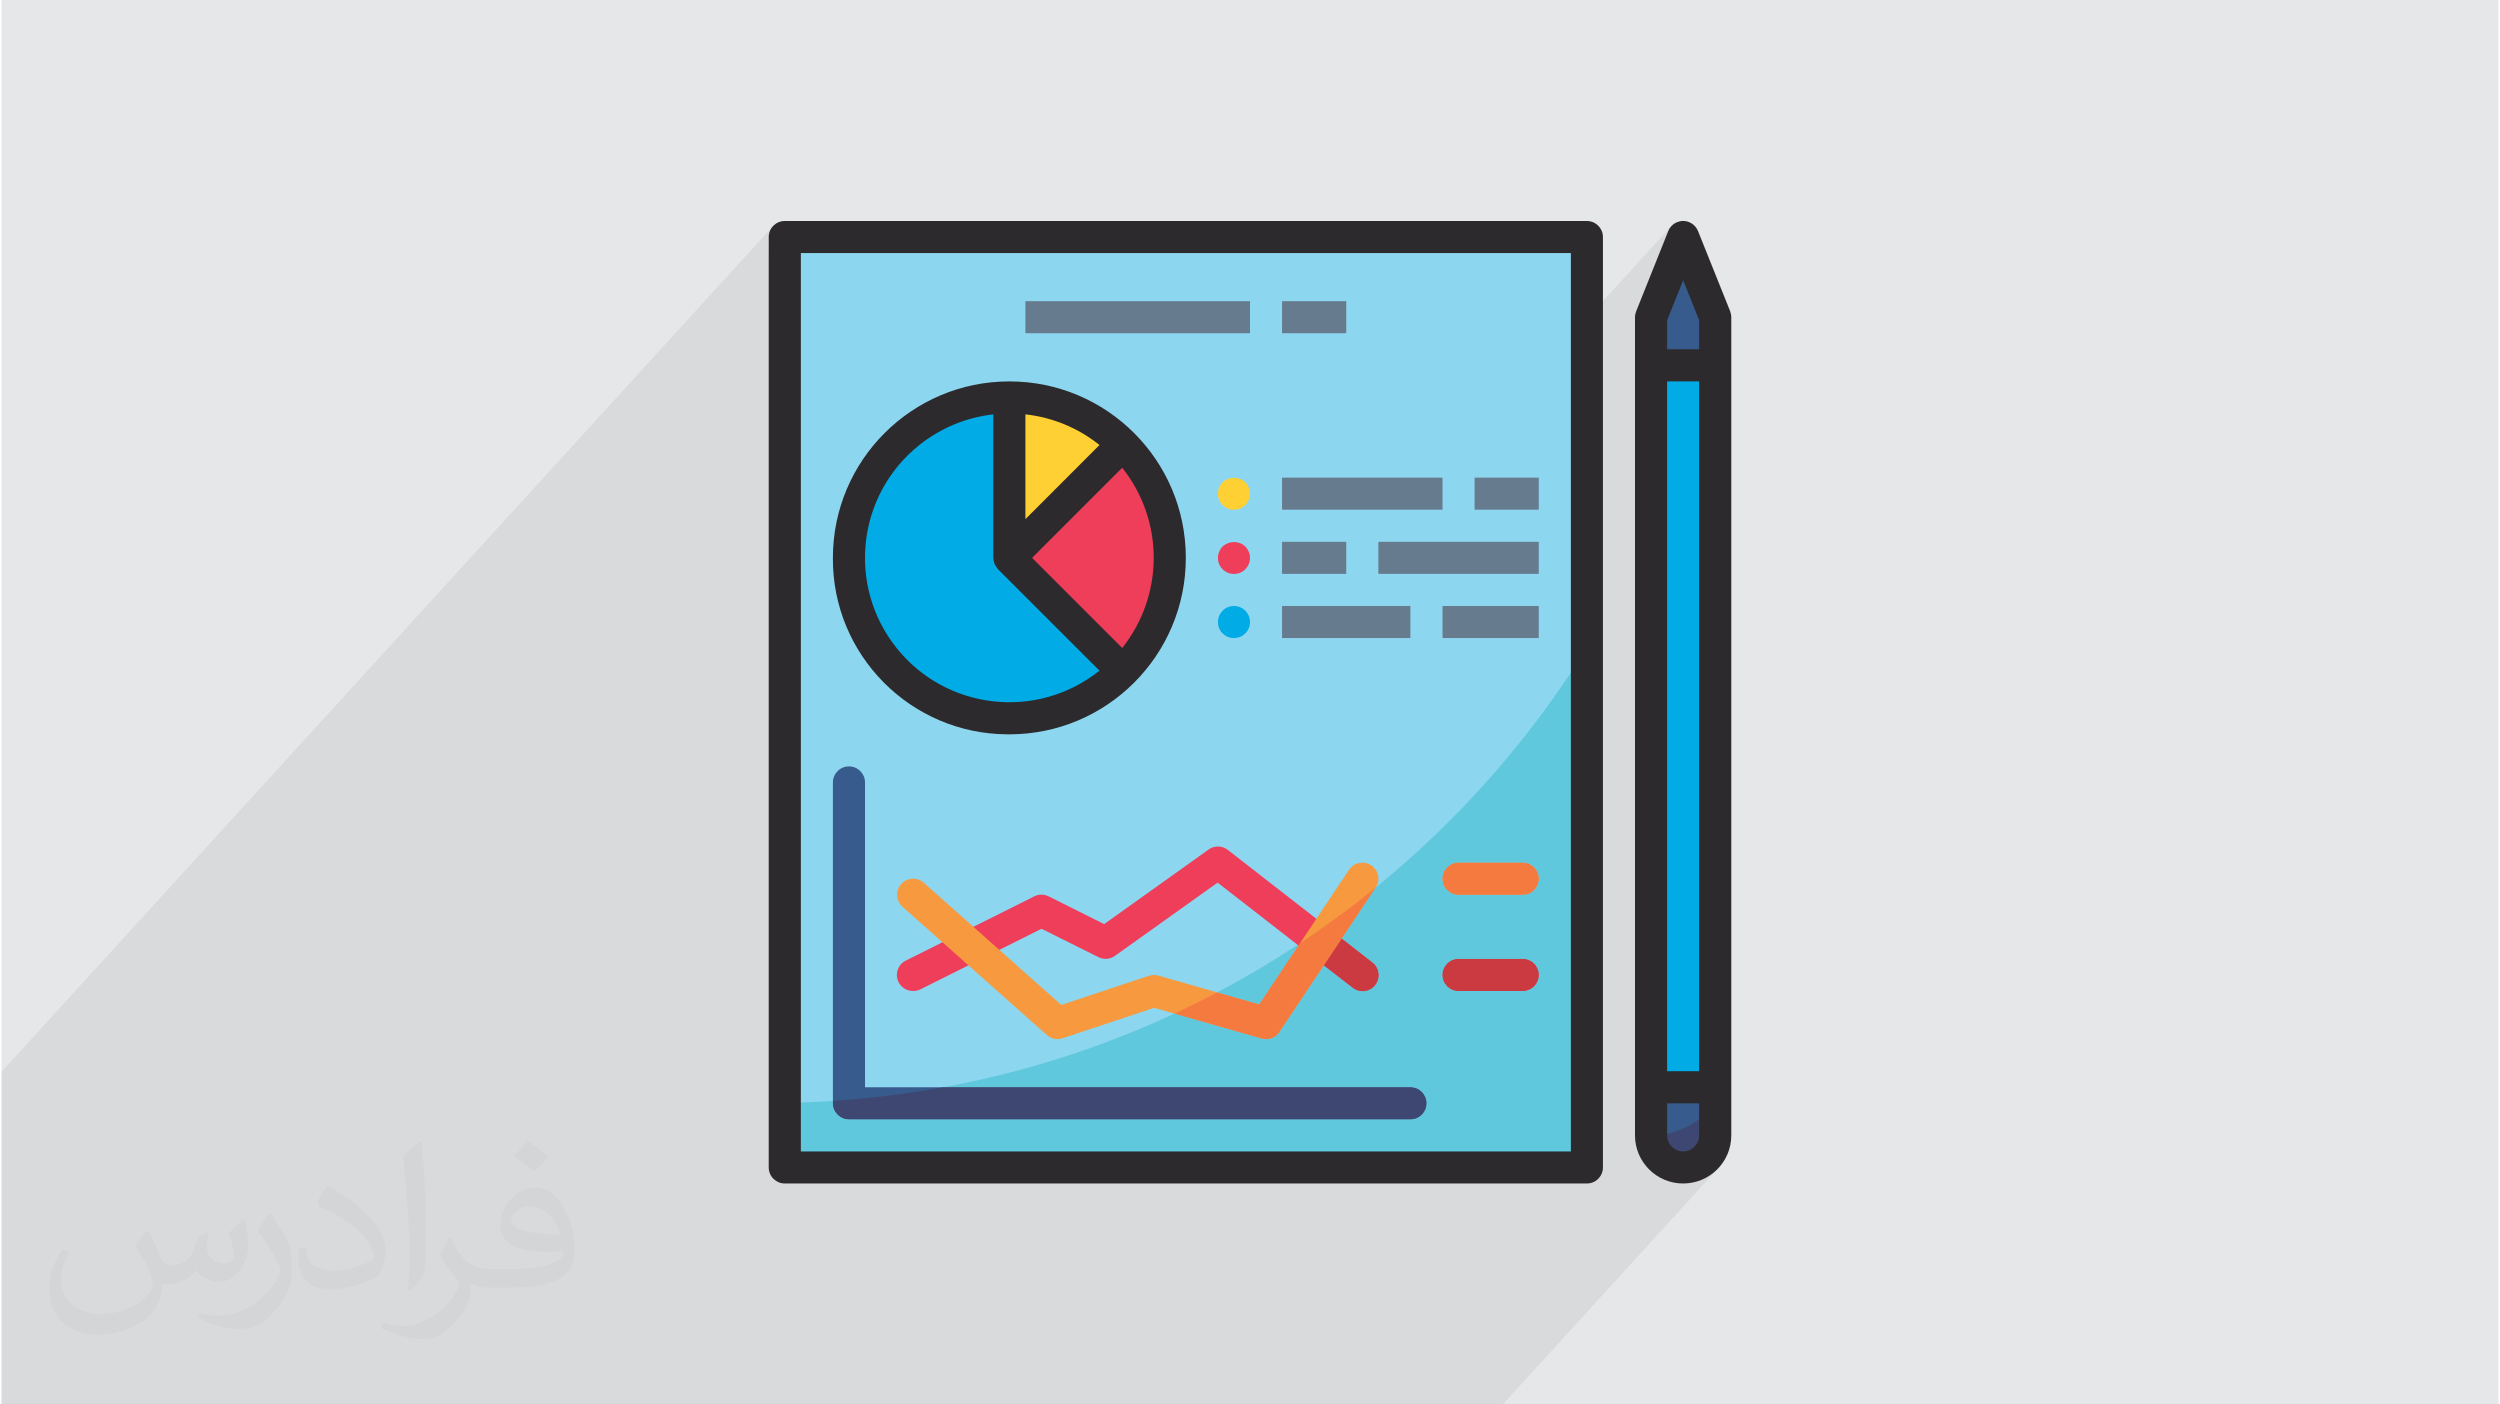 <?xml version="1.0" encoding="UTF-8"?>
<!DOCTYPE svg PUBLIC "-//W3C//DTD SVG 1.0//EN" "http://www.w3.org/TR/2001/REC-SVG-20010904/DTD/svg10.dtd">
<!-- Creator: CorelDRAW 2017 -->
<svg xmlns="http://www.w3.org/2000/svg" xml:space="preserve" width="356px" height="200px" version="1.0" shape-rendering="geometricPrecision" text-rendering="geometricPrecision" image-rendering="optimizeQuality" fill-rule="evenodd" clip-rule="evenodd"
viewBox="0 0 35600 20025"
 xmlns:xlink="http://www.w3.org/1999/xlink">
 <g id="Layer_x0020_1">
  <g id="_1843197707328">
   <path fill="#E6E7E8" d="M0 0l35600 0 0 20025 -35600 0 0 -20025z"/>
   <path fill="#373435" fill-opacity="0.031" d="M2082 17547c68,103 112,202 155,312 32,64 49,183 199,183 44,0 107,-14 163,-45 63,-33 111,-83 136,-159l60 -202 146 -72 10 10c-20,76 -25,149 -25,206 0,169 146,233 262,233 68,0 129,-33 129,-95 0,-80 -34,-216 -78,-338 68,-68 136,-136 214,-191l12 6c34,144 53,286 53,381 0,93 -41,196 -75,264 -70,132 -194,237 -344,237 -114,0 -241,-57 -328,-163l-5 0c-82,102 -208,194 -412,194l-63 0c-10,134 -39,229 -83,314 -121,237 -480,404 -818,404 -470,0 -706,-272 -706,-633 0,-223 73,-431 185,-578l92 38c-70,134 -116,261 -116,385 0,338 274,499 592,499 293,0 657,-187 723,-404 -25,-237 -114,-349 -250,-565 41,-72 94,-144 160,-221l12 0 0 0 0 0 0 0zm5421 -1274c99,62 196,136 291,220 -53,75 -119,143 -201,203 -95,-77 -190,-143 -287,-213 66,-74 131,-146 197,-210l0 0 0 0 0 0zm51 926c-160,0 -291,105 -291,183 0,167 320,219 703,217 -48,-196 -216,-400 -412,-400zm-359 895c208,0 390,-6 529,-41 155,-40 286,-118 286,-172 0,-14 0,-31 -5,-45 -87,8 -187,8 -274,8 -281,0 -498,-64 -582,-222 -22,-44 -37,-93 -37,-149 0,-153 66,-303 182,-406 97,-85 204,-138 313,-138 197,0 354,158 464,408 60,136 102,293 102,491 0,132 -37,243 -119,326 -153,148 -435,204 -867,204l-196 0 0 0 -51 0c-107,0 -184,-19 -245,-66l-10 0c3,25 5,49 5,72 0,97 -32,221 -97,320 -192,286 -400,410 -580,410 -182,0 -405,-70 -606,-161l36 -70c65,27 155,45 279,45 325,0 752,-313 805,-618 -12,-25 -33,-58 -65,-93 -95,-113 -155,-208 -211,-307 48,-95 92,-171 133,-240l17 -2c139,283 265,446 546,446l44 0 0 0 204 0 0 0 0 0 0 0zm-1408 299c24,-130 27,-276 27,-413l0 -202c0,-377 -49,-926 -88,-1282 68,-75 163,-161 238,-219l22 6c51,450 63,971 63,1452 0,126 -5,249 -17,340 -7,114 -73,200 -214,332l-31 -14 0 0 0 0 0 0zm-1449 -596c7,177 94,317 398,317 189,0 349,-49 526,-134 32,-14 49,-33 49,-49 0,-111 -85,-258 -228,-392 -139,-126 -323,-237 -495,-311 -59,-25 -78,-52 -78,-77 0,-51 68,-158 124,-235l19 -2c197,103 418,256 580,427 148,157 240,316 240,489 0,128 -38,249 -102,361 -215,109 -446,192 -674,192 -277,0 -466,-130 -466,-436 0,-33 0,-84 12,-150l95 0 0 0 0 0 0 0zm-501 -503l173 278c63,103 121,215 121,392l0 227c0,183 -117,379 -306,573 -148,132 -279,188 -400,188 -180,0 -386,-56 -624,-159l27 -70c75,20 162,37 269,37 342,-2 692,-252 852,-557 19,-35 27,-68 27,-91 0,-35 -20,-74 -34,-109 -88,-165 -185,-315 -292,-454 56,-88 112,-173 173,-257l14 2 0 0 0 0 0 0z"/>
   <path fill="#373435" fill-opacity="0.078" d="M14598 4294l-1237 1355 -191 93 -208 126 -193 144 -179 163 -162 179 -1032 1131 0 -377 0 -529 0 -501 0 -469 0 -430 0 -389 0 -342 0 -290 0 -233 0 -173 0 -107 0 -37 -229 251 0 -480 -229 251 0 -251 5 -46 13 -43 21 -39 28 -33 -11005 12063 0 89 0 250 0 480 0 3876 0 49 247 0 18 0 309 0 488 0 209 0 449 0 1201 0 254 0 182 0 92 0 50 0 182 0 1 0 101 0 11 0 73 0 40 0 313 0 602 0 417 0 175 0 325 0 134 0 81 0 82 0 22 0 52 0 28 0 64 0 47 0 114 0 87 0 124 0 117 0 68 0 29 0 82 0 167 0 48 0 13 0 22 0 65 0 59 0 379 0 82 0 150 0 16 0 34 0 31 0 16 0 132 0 0 0 20 0 11 0 69 0 109 0 26 0 50 0 4 0 36 0 72 0 8 0 12 0 290 0 115 0 41 0 140 0 61 0 149 0 55 0 25 0 95 0 69 0 104 0 56 0 161 0 50 0 79 0 11 0 0 0 21 0 95 0 40 0 113 0 8 0 161 0 40 0 208 0 1 0 7 0 84 0 132 0 5 0 196 0 418 0 108 0 309 0 24 0 282 0 246 0 14 0 3 0 5 0 206 0 1 0 31 0 109 0 0 0 178 0 0 0 27 0 66 0 66 0 71 0 97 0 1 0 2 0 0 0 1 0 248 0 80 0 20 0 64 0 0 0 14 0 325 0 0 0 0 0 1 0 13 0 498 0 237 0 80 0 20 0 80 0 20 0 81 0 236 0 498 0 68 0 349 0 20 0 49 0 20 0 12 0 68 0 2604 0 309 0 0 0 20 0 108 0 0 0 209 0 60 0 41 0 0 0 40 0 148 0 60 0 0 0 209 0 19 0 1 0 203 0 8 0 186 0 81 0 108 0 40 0 159 0 2 0 8 0 301 0 3058 -3352 -102 84 -116 63 -129 40 -138 14 -7 -1 330 -362 -6 6 7 -8 39 -44 32 -49 27 -53 19 -56 12 -59 4 -60 0 -464 0 -222 0 0 0 0 -229 0 0 -229 0 0 0 0 0 -9813 229 -251 -229 0 0 -229 0 -1029 -376 412 148 -368 -439 481 439 -1097 -439 481 226 -565 10 -22 12 -20 13 -18 16 -18 -3277 3593 -2280 0 -1406 1542 21 -141 3 -69 860 -942 28 -34 20 -39 13 -42 4 -46 -1 -23 -4 -22 -5 -22 -8 -20 -9 -21 -11 -19 -14 -18 -14 -17 -37 -29 -40 -20 -42 -12 -44 -4 -43 4 -43 12 -40 20 -36 29 -567 621 -8 -51 -27 -103 2365 -2593 0 -457 -915 0 -1916 2100 -18 -24 1477 -1619 0 -457 -3202 0z"/>
   <g>
    <path fill="#365B8C" d="M24433 15502l0 686c0,253 -205,457 -457,457l0 0c-253,0 -458,-204 -458,-457l0 -686 915 0z"/>
    <path fill="#365B8C" d="M23976 3379l-458 1144 0 686 915 0 0 -686 -457 -1144z"/>
    <path fill="#00ABE6" d="M23518 5209l915 0 0 10293 -915 0 0 -10293z"/>
    <path fill="#8DD6EF" d="M11167 3379l11436 0 0 13266 -11436 0 0 -13266z"/>
    <path fill="#365B8C" d="M20087 15959l-8005 0c-126,0 -229,-102 -229,-228l0 -4575c0,-126 103,-229 229,-229 126,0 229,103 229,229l0 4346 7776 0c127,0 229,102 229,229 0,126 -102,228 -229,228z"/>
    <path fill="#EE3E5A" d="M12997 14129c-126,2 -230,-99 -232,-225 -1,-89 50,-171 129,-209l1830 -915c64,-32 140,-32 205,0l791 396 1489 -1063c83,-60 195,-58 275,5l2058 1601c102,76 123,219 48,320 -76,101 -219,122 -320,47 -3,-2 -6,-4 -8,-6l-1924 -1496 -1463 1044c-69,50 -159,57 -235,19l-813 -405 -1728 865c-32,15 -67,23 -102,22z"/>
    <path fill="#F7993E" d="M18029 14816c-22,0 -43,-3 -63,-9l-1533 -438 -1305 434c-77,27 -163,9 -224,-45l-2059 -1830c-94,-84 -103,-229 -19,-323 84,-94 229,-103 323,-19l0 0 1960 1742 1247 -415c43,-15 91,-16 135,-4l1441 412 1280 -1920c70,-105 212,-133 317,-63 105,70 134,212 63,317l-1372 2059c-43,64 -115,102 -191,102z"/>
    <path fill="#F7993E" d="M21688 12757l-915 0c-126,0 -228,-102 -228,-229 0,-126 102,-228 228,-228l915 0c127,0 229,102 229,228 0,127 -102,229 -229,229z"/>
    <path fill="#EE3E5A" d="M21688 14129l-915 0c-126,0 -228,-102 -228,-228 0,-126 102,-229 228,-229l915 0c127,0 229,103 229,229 0,126 -102,228 -229,228z"/>
    <path fill="#00ABE6" d="M12082 7954c0,1263 1024,2287 2287,2287 607,0 1189,-241 1617,-670l-1617 -1617 0 -2287c-1263,0 -2287,1024 -2287,2287z"/>
    <path fill="#FFD033" d="M14369 5667l0 2287 1617 -1618c-428,-429 -1010,-670 -1617,-669z"/>
    <path fill="#EE3E5A" d="M15986 6336l-1617 1618 1617 1617c894,-893 894,-2341 0,-3235z"/>
    <path fill="#677B8E" d="M21002 6810l915 0 0 457 -915 0 0 -457z"/>
    <path fill="#677B8E" d="M18257 6810l2288 0 0 457 -2288 0 0 -457z"/>
    <path fill="#677B8E" d="M20545 8640l1372 0 0 457 -1372 0 0 -457z"/>
    <path fill="#677B8E" d="M18257 8640l1830 0 0 457 -1830 0 0 -457z"/>
    <path fill="#677B8E" d="M19630 7725l2287 0 0 457 -2287 0 0 -457z"/>
    <path fill="#677B8E" d="M18257 7725l915 0 0 457 -915 0 0 -457z"/>
    <path fill="#FFD033" d="M17571 7268c-30,0 -59,-5 -87,-16 -27,-14 -52,-30 -75,-51 -43,-43 -67,-101 -66,-162 0,-61 24,-119 66,-162 91,-86 233,-86 325,0 42,43 65,101 66,162 1,125 -99,227 -224,229 -2,0 -3,0 -5,0z"/>
    <path fill="#EE3E5A" d="M17571 8183c-125,1 -227,-99 -228,-225 -1,-31 5,-62 18,-91 11,-28 27,-54 48,-75 92,-85 233,-85 325,0 20,22 36,47 48,75 13,27 19,57 18,87 1,125 -99,227 -224,229 -2,0 -3,0 -5,0z"/>
    <path fill="#00ABE6" d="M17571 9097c-125,2 -227,-99 -228,-224 0,-1 0,-3 0,-4 0,-126 102,-229 228,-229 127,0 229,103 229,229 1,125 -99,227 -224,228 -2,0 -3,0 -5,0z"/>
    <path fill="#677B8E" d="M18257 4294l915 0 0 457 -915 0 0 -457z"/>
    <path fill="#677B8E" d="M14598 4294l3202 0 0 457 -3202 0 0 -457z"/>
    <path fill="#5FC8DC" d="M21688 12757l-915 0c-126,0 -228,-102 -228,-229 0,-126 102,-228 228,-228l915 0c127,0 229,102 229,228 0,127 -102,229 -229,229zm0 1372l-915 0c-126,0 -228,-102 -228,-228 0,-126 102,-229 228,-229l915 0c127,0 229,103 229,229 0,126 -102,228 -229,228zm-2099 -1471l-482 724 434 338c102,76 123,219 47,320 -75,102 -218,123 -320,47 -2,-2 -5,-4 -8,-6l-408 -317 -633 950c-42,63 -114,101 -190,102 -22,0 -43,-3 -63,-9l-1243 -355c-1051,489 -2159,842 -3299,1050l6663 0c127,0 229,102 229,229 0,126 -102,228 -229,228l-8005 0c-126,0 -229,-102 -229,-228l0 -34c-227,15 -456,24 -686,28l0 920 11436 0 0 -7410c-807,1300 -1826,2457 -3014,3423z"/>
    <path fill="#5FC8DC" d="M17332 14150l599 171 559 -839 -12 -10c-370,244 -752,470 -1146,678z"/>
    <path fill="#3E4771" d="M11853 15731c0,126 103,228 229,228l8005 0c127,0 229,-102 229,-228 0,-127 -102,-229 -229,-229l-6663 0c-520,95 -1044,160 -1571,195 0,0 0,34 0,34z"/>
    <path fill="#EE3E5A" d="M18490 13482l21 -31c-11,7 -23,14 -33,21l12 10z"/>
    <path fill="#CA3A40" d="M19261 14081c98,80 242,65 321,-33 80,-98 65,-242 -32,-321 -3,-3 -6,-5 -9,-7l-434 -338 -255 382 409 317z"/>
    <path fill="#F47A3F" d="M18873 13200c-119,86 -240,170 -362,251l-21 31 -559 839 -599 -171c-200,105 -403,206 -609,302l1243 355c20,6 41,9 63,9 76,0 148,-39 190,-102l633 -950 255 -382 482 -724c-232,189 -471,369 -716,542z"/>
    <path fill="#F47A3F" d="M21688 12300l-915 0c-126,0 -228,102 -228,228 0,127 102,229 228,229l915 0c127,0 229,-102 229,-229 0,-126 -102,-228 -229,-228z"/>
    <path fill="#CA3A40" d="M21688 13672l-915 0c-126,0 -228,103 -228,229 0,126 102,228 228,228l915 0c127,0 229,-102 229,-228 0,-126 -102,-229 -229,-229z"/>
    <path fill="#3E4771" d="M23518 16188c0,253 205,457 458,457 252,0 457,-204 457,-457l0 -464c-214,291 -554,463 -915,464z"/>
    <path fill="#3E4771" d="M24204 16582c141,-81 229,-231 229,-394l0 -686 -229 0 0 1080z"/>
    <path fill="#3E4771" d="M24204 3951l0 1258 229 0 0 -686 -229 -572z"/>
    <path fill="#2988C8" d="M24204 5209l229 0 0 10293 -229 0 0 -10293z"/>
    <path fill="#2C2A2C" d="M11396 3608l10979 0 0 12809 -10979 0c0,0 0,-12809 0,-12809zm-229 13266l11436 0c127,0 229,-102 229,-229l0 -13266c0,-126 -102,-228 -229,-228l-11436 0c-126,0 -229,102 -229,228l0 13266c0,127 103,229 229,229z"/>
    <path fill="#2C2A2C" d="M24204 16188c0,126 -102,229 -228,229 -127,0 -229,-103 -229,-229l0 -457 457 0 0 457zm-457 -11621l229 -572 228 572 0 413 -457 0 0 -413zm0 871l457 0 0 9835 -457 0 0 -9835zm441 -2143c-36,-90 -122,-145 -213,-145 -28,0 -56,6 -84,17 -58,23 -105,69 -128,128l-457 1143c-11,27 -17,56 -17,85l0 11665c0,379 308,686 687,686 379,0 686,-307 686,-686l0 -11665c0,-29 -6,-58 -16,-85l-458 -1143z"/>
    <path fill="#2C2A2C" d="M14140 5908l0 2046c1,26 6,53 16,78 1,3 0,6 2,9 2,3 6,8 8,13 9,18 20,35 33,50 4,3 5,8 8,12l1447 1446c-888,710 -2184,565 -2893,-323 -710,-889 -565,-2184 323,-2893 304,-243 670,-395 1056,-438zm458 1494l0 -1494c386,42 753,194 1056,437l-1056 1057zm1380 1837l-1285 -1285 1285 -1285c599,751 599,1818 0,2570zm-1609 1231c1390,0 2516,-1127 2516,-2516 0,-1390 -1126,-2516 -2516,-2516 -1389,0 -2516,1126 -2516,2516 -9,1381 1104,2507 2485,2516 10,0 20,0 31,0z"/>
   </g>
  </g>
 </g>
</svg>
